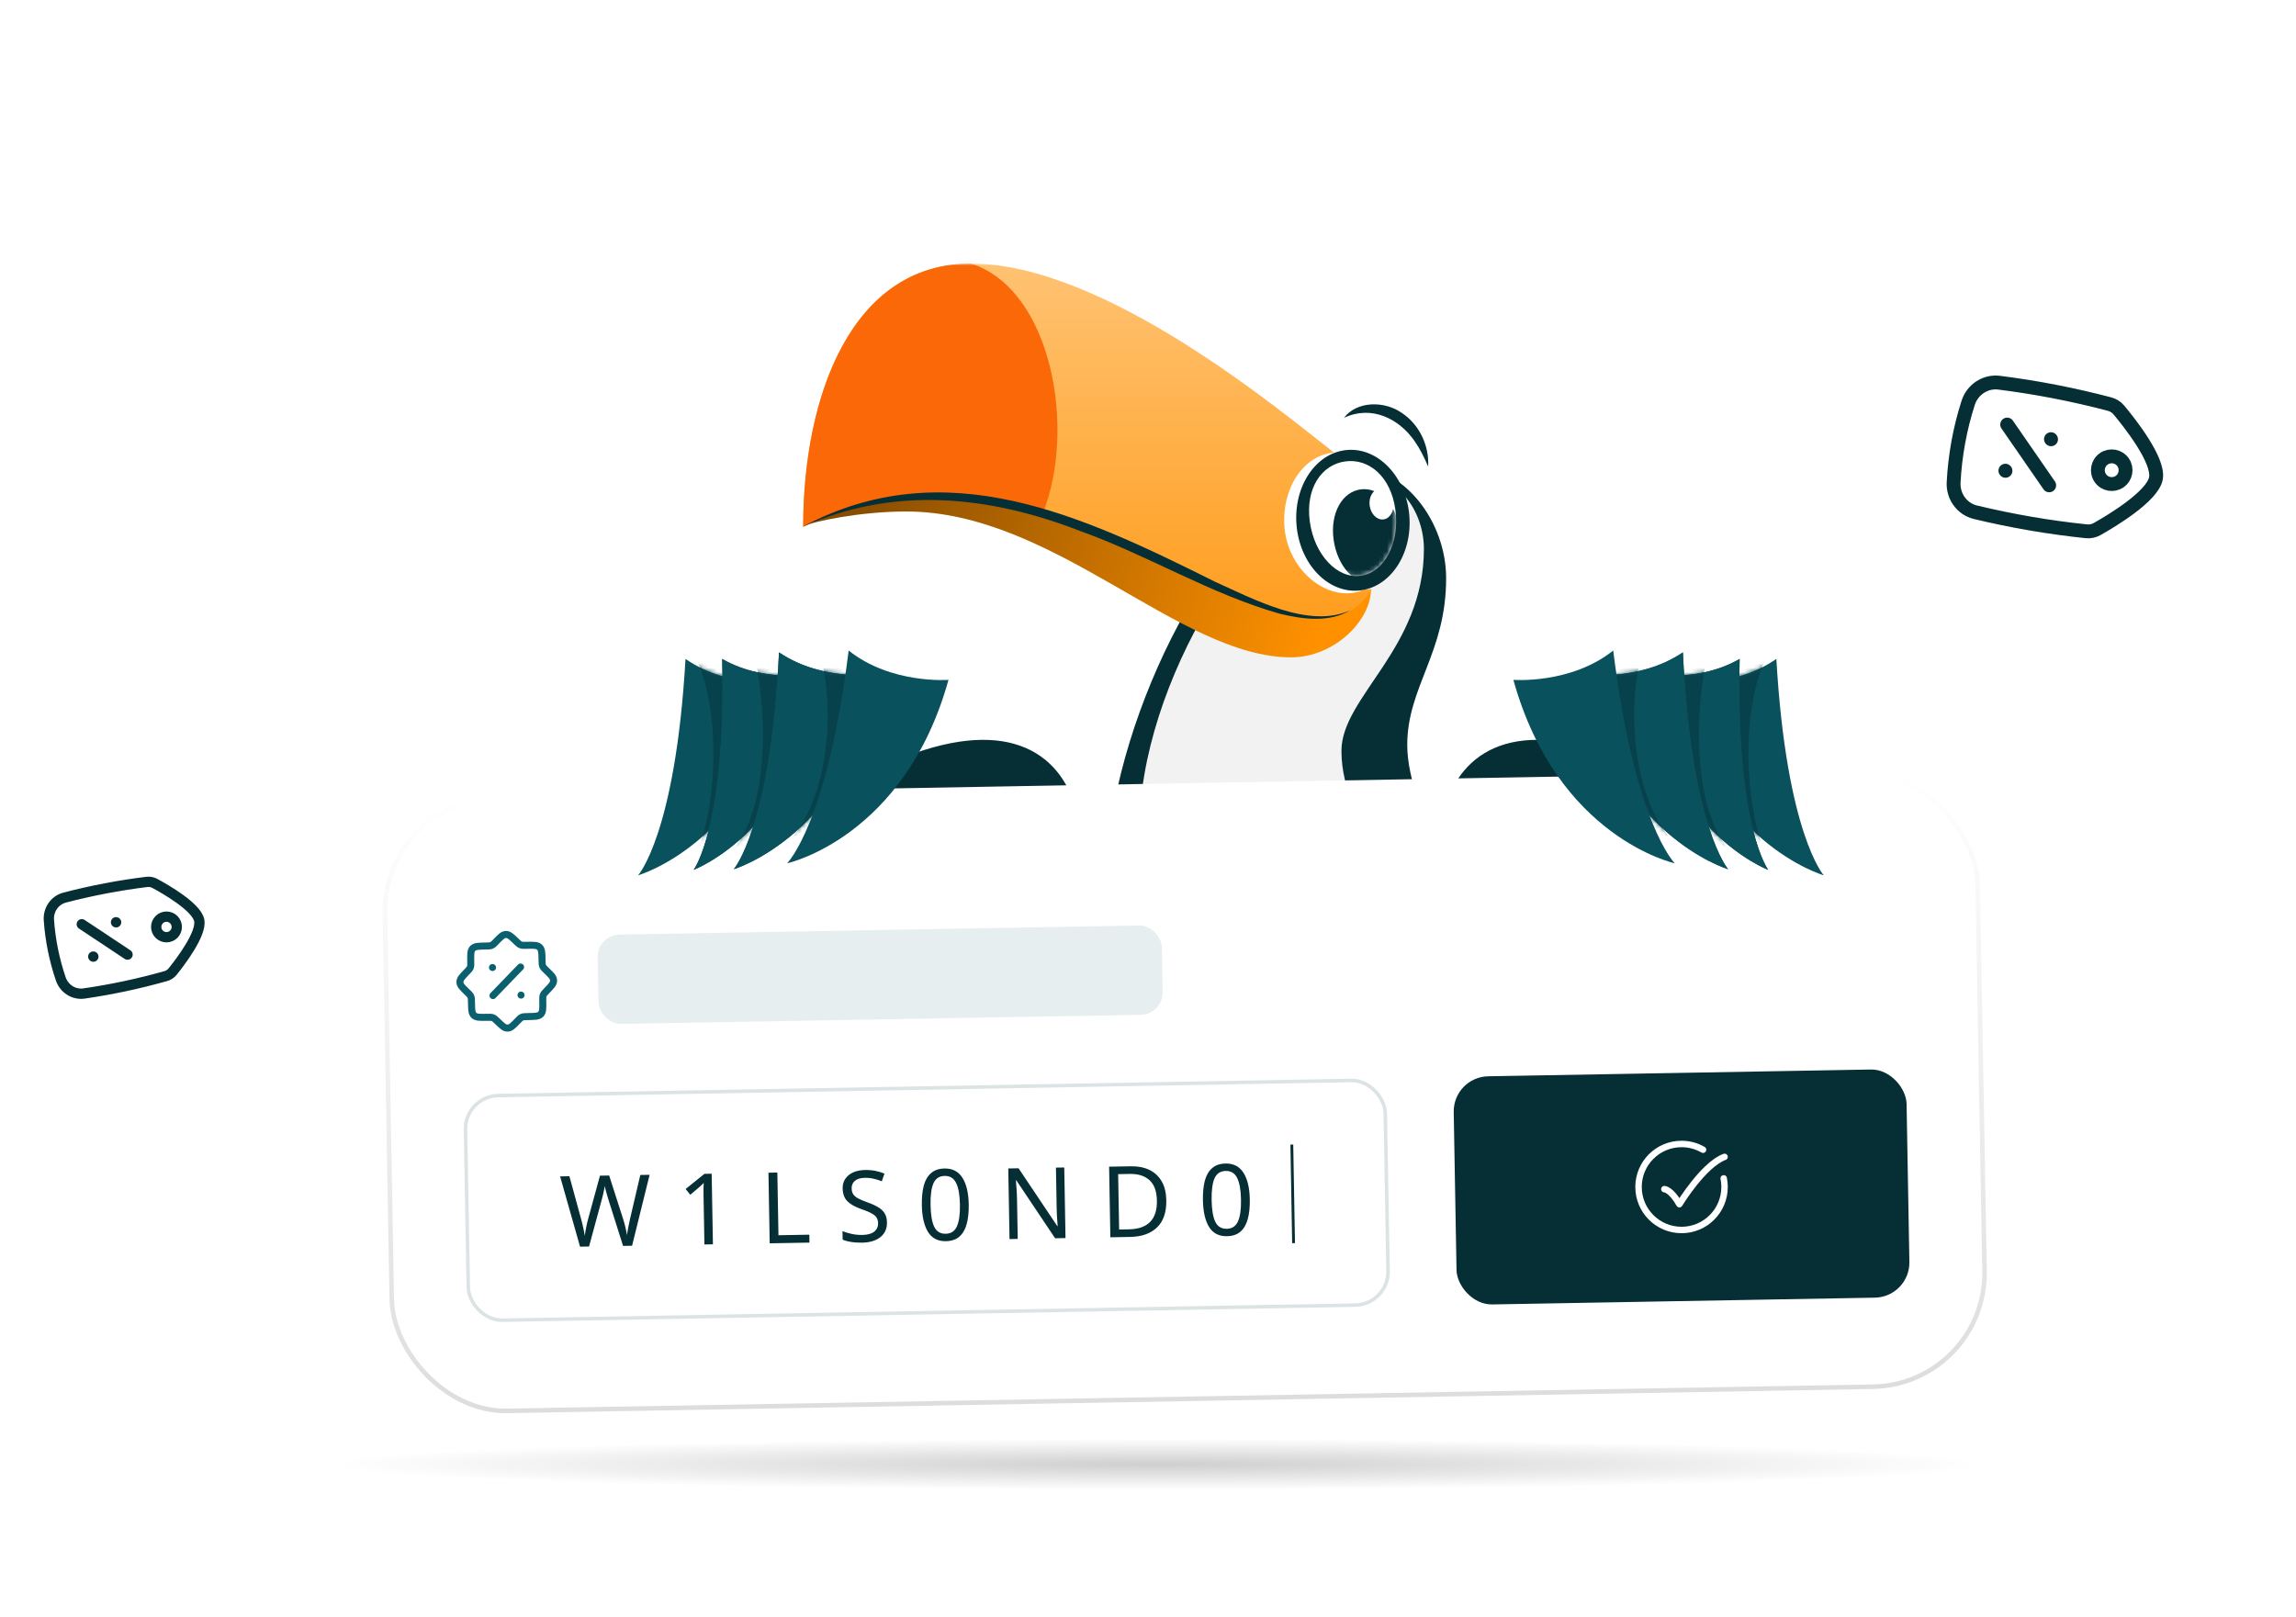<svg width="514" height="362" viewBox="0 0 514 362" fill="none" xmlns="http://www.w3.org/2000/svg">
<g clip-path="url(#clip0_1225_3)">
<path d="M58.438 53.581L58.468 53.575M60.873 65.749L60.903 65.742M51.547 61.282L67.772 58.046" stroke="white" stroke-width="3.102" stroke-linecap="round" stroke-linejoin="round"/>
<path d="M69.607 40.81C71.287 40.475 72.921 41.565 73.256 43.245C73.591 44.925 72.5 46.559 70.82 46.894C69.14 47.229 67.506 46.139 67.171 44.459C66.836 42.778 67.926 41.145 69.607 40.81Z" stroke="white" stroke-width="3.102" stroke-linecap="round" stroke-linejoin="round"/>
<path d="M42.225 59.227C40.644 61.904 41.285 65.34 43.632 67.382C48.195 71.364 53.253 74.74 58.681 77.426C61.466 78.81 64.885 78.084 66.751 75.597C71.796 68.88 76.391 61.836 80.505 54.511C80.922 53.781 81.1 52.939 81.015 52.102C80.621 48.394 79.216 37.763 75.799 35.484C72.381 33.204 62.026 35.982 58.451 37.043C57.645 37.286 56.936 37.774 56.422 38.439C51.236 45.047 46.493 51.992 42.225 59.227Z" stroke="white" stroke-width="3.102" stroke-linecap="round" stroke-linejoin="round"/>
</g>
<g clip-path="url(#clip1_1225_3)">
<path d="M25.974 206.502L25.993 206.514M20.88 214.186L20.899 214.198M18.309 206.946L28.55 213.745" stroke="#052E35" stroke-width="2.305" stroke-linecap="round" stroke-linejoin="round"/>
<path d="M38.549 205.629C39.609 206.333 39.898 207.763 39.194 208.824C38.49 209.884 37.06 210.173 35.999 209.469C34.939 208.765 34.65 207.334 35.354 206.274C36.058 205.214 37.488 204.925 38.549 205.629Z" stroke="#052E35" stroke-width="2.305" stroke-linecap="round" stroke-linejoin="round"/>
<path d="M14.477 200.979C12.241 201.56 10.778 203.706 10.944 206.011C11.26 210.499 12.155 214.928 13.606 219.187C14.347 221.376 16.528 222.785 18.814 222.453C24.992 221.559 31.103 220.257 37.108 218.556C37.71 218.39 38.245 218.04 38.639 217.555C40.375 215.395 45.206 209.06 44.601 206.069C43.996 203.077 37.087 199.114 34.647 197.799C34.096 197.504 33.467 197.39 32.847 197.471C26.653 198.233 20.516 199.405 14.477 200.979Z" stroke="#052E35" stroke-width="2.305" stroke-linecap="round" stroke-linejoin="round"/>
</g>
<g clip-path="url(#clip2_1225_3)">
<path d="M459.145 98.333L459.163 98.358M448.941 105.393L448.959 105.419M449.343 95.061L458.748 108.672" stroke="#052E35" stroke-width="3.102" stroke-linecap="round" stroke-linejoin="round"/>
<path d="M475.299 103.52C476.273 104.93 475.92 106.862 474.51 107.836C473.101 108.81 471.169 108.457 470.195 107.047C469.221 105.638 469.574 103.706 470.983 102.732C472.393 101.758 474.325 102.111 475.299 103.52Z" stroke="#052E35" stroke-width="3.102" stroke-linecap="round" stroke-linejoin="round"/>
<path d="M447.532 85.689C444.448 85.299 441.547 87.25 440.604 90.214C438.758 95.982 437.665 101.964 437.352 108.012C437.186 111.118 439.208 113.969 442.232 114.695C450.399 116.663 458.687 118.087 467.043 118.959C467.878 119.052 468.722 118.882 469.456 118.472C472.705 116.64 481.907 111.134 482.644 107.093C483.381 103.051 476.724 94.647 474.332 91.786C473.79 91.142 473.061 90.685 472.246 90.477C464.123 88.337 455.867 86.737 447.532 85.689Z" stroke="#052E35" stroke-width="3.102" stroke-linecap="round" stroke-linejoin="round"/>
</g>
<g clip-path="url(#clip3_1225_3)">
<path d="M492.19 237.909L492.213 237.911M491.074 246.928L491.097 246.931M485.623 241.671L497.648 243.167" stroke="white" stroke-width="2.272" stroke-linecap="round" stroke-linejoin="round"/>
<path d="M502.901 231.61C504.146 231.764 505.03 232.899 504.875 234.145C504.72 235.39 503.585 236.274 502.34 236.119C501.095 235.964 500.211 234.829 500.366 233.584C500.521 232.339 501.656 231.455 502.901 231.61Z" stroke="white" stroke-width="2.272" stroke-linecap="round" stroke-linejoin="round"/>
<path d="M479.618 238.091C477.901 239.587 477.554 242.123 478.714 244.084C480.966 247.904 483.703 251.418 486.855 254.538C488.472 256.144 491.016 256.428 492.887 255.13C497.944 251.625 502.763 247.79 507.313 243.649C507.772 243.237 508.09 242.693 508.224 242.092C508.807 239.423 510.284 231.71 508.435 229.337C506.585 226.964 498.747 226.505 496.016 226.417C495.401 226.399 494.795 226.575 494.284 226.919C489.154 230.315 484.255 234.047 479.618 238.091Z" stroke="white" stroke-width="2.272" stroke-linecap="round" stroke-linejoin="round"/>
</g>
<g clip-path="url(#clip4_1225_3)">
<path d="M309.861 17.087L309.884 17.09M308.745 26.106L308.768 26.109M303.294 20.849L315.318 22.345" stroke="white" stroke-width="2.272" stroke-linecap="round" stroke-linejoin="round"/>
<path d="M320.572 10.788C321.817 10.943 322.701 12.078 322.546 13.323C322.391 14.568 321.256 15.452 320.011 15.297C318.766 15.142 317.882 14.007 318.037 12.762C318.192 11.517 319.327 10.633 320.572 10.788Z" stroke="white" stroke-width="2.272" stroke-linecap="round" stroke-linejoin="round"/>
<path d="M297.289 17.269C295.572 18.765 295.224 21.301 296.385 23.262C298.637 27.083 301.373 30.597 304.526 33.716C306.142 35.322 308.687 35.606 310.558 34.308C315.615 30.804 320.434 26.968 324.984 22.827C325.443 22.416 325.761 21.872 325.895 21.27C326.477 18.602 327.954 10.888 326.105 8.515C324.256 6.142 316.417 5.683 313.687 5.595C313.071 5.577 312.466 5.753 311.955 6.097C306.825 9.493 301.926 13.225 297.289 17.269Z" stroke="white" stroke-width="2.272" stroke-linecap="round" stroke-linejoin="round"/>
</g>
<mask id="mask0_1225_3" style="mask-type:luminance" maskUnits="userSpaceOnUse" x="142" y="59" width="266" height="139">
<path d="M407.716 59.007H142.288V197.586H407.716V59.007Z" fill="white"/>
</mask>
<g mask="url(#mask0_1225_3)">
<path d="M317.704 179.972C316.025 174.971 315.036 170.703 315.036 166.819C315.036 153.801 323.743 146.183 323.743 129.48C323.743 116.904 314.503 104.284 302.217 104.284C281.538 104.284 256.563 143.16 249.421 179.979H317.704V179.972Z" fill="#052E35"/>
<path d="M302.704 179.972C301.495 176.416 300.307 172.766 300.307 168.121C300.307 156.057 318.766 145.223 318.766 122.9C318.766 114.862 313.403 106.233 303.75 106.233C286.236 106.233 258.294 145.657 255.342 179.972H302.711H302.704Z" fill="#F2F2F2"/>
<path d="M295.043 138.273C270.487 138.273 227.422 94.823 179.967 117.772C181.945 116.854 192.188 114.528 202.873 114.528C236.043 114.528 263.935 147.186 289.053 147.186C298.571 147.186 306.915 139.077 306.915 131.906C304.461 135.762 301.282 138.273 295.043 138.273Z" fill="url(#paint0_linear_1225_3)"/>
<path d="M295.26 138.273C301.499 138.273 304.679 135.762 307.133 131.906C286.013 134.19 290.992 106.853 298.632 101.34C286.916 92.227 247.415 59.007 217.36 59.007C190.514 59.007 179.808 88.855 179.808 117.957C179.808 117.957 179.936 117.893 180.185 117.772C227.639 94.824 270.712 138.273 295.26 138.273Z" fill="url(#paint1_linear_1225_3)"/>
<path d="M233.479 114.884C216.976 110.004 198.922 108.716 180.185 117.779C179.936 117.893 179.808 117.964 179.808 117.964C179.808 88.855 190.514 59.007 217.36 59.007C235.457 64.783 240.984 95.962 233.472 114.884H233.479Z" fill="#FA6807"/>
<path d="M179.642 117.957C211.681 100.842 242.519 115.552 271.983 130.249C280.505 134.069 293.181 140.955 302.329 136.608C297.599 139.489 291.609 138.657 286.473 137.412C270.909 132.988 256.923 124.302 241.814 118.896C221.349 110.943 200.093 108.787 179.642 117.957Z" fill="#052E35"/>
<path d="M300.857 93.572C303.809 89.695 310.019 89.766 313.818 92.455C317.766 95.044 319.985 99.853 319.715 104.448C318.812 102.378 317.88 100.472 316.692 98.779C313.199 93.728 307.017 90.634 300.857 93.564V93.572Z" fill="#052E35"/>
<path d="M312.26 116.072C312.964 124.764 309.095 132.262 302.273 132.81C295.451 133.364 288.266 126.77 287.555 118.078C286.85 109.385 291.809 101.887 298.63 101.339C305.452 100.785 311.556 107.379 312.26 116.072Z" fill="white"/>
<path d="M304.152 132.234C311.127 131.668 316.208 124.162 315.503 115.469C314.797 106.775 308.571 100.187 301.597 100.753C294.623 101.319 289.541 108.825 290.247 117.518C290.953 126.211 297.178 132.8 304.152 132.234Z" fill="#052E35"/>
<path d="M293.216 116.733C294.212 124.174 299.313 129.637 304.605 128.926C309.898 128.215 313.383 121.613 312.387 114.165C311.391 106.725 306.469 102.599 301.176 103.31C295.884 104.021 292.22 109.285 293.216 116.733Z" fill="white"/>
<mask id="mask1_1225_3" style="mask-type:luminance" maskUnits="userSpaceOnUse" x="293" y="103" width="20" height="26">
<path d="M293.218 116.733C294.213 124.174 299.314 129.637 304.606 128.926C309.899 128.214 313.384 121.613 312.389 114.165C311.393 106.724 306.47 102.599 301.178 103.31C295.885 104.021 292.222 109.285 293.218 116.733Z" fill="white"/>
</mask>
<g mask="url(#mask1_1225_3)">
<path d="M298.547 120.795C299.343 126.742 303.313 131.116 307.417 130.561C311.522 130.014 314.204 124.75 313.407 118.803C312.61 112.856 308.712 109.029 304.607 109.577C300.503 110.124 297.75 114.848 298.547 120.795Z" fill="#052E35"/>
<path d="M309.734 116.3C311.198 116.104 312.179 114.405 311.924 112.504C311.671 110.604 310.278 109.223 308.813 109.418C307.349 109.614 306.368 111.314 306.623 113.214C306.877 115.114 308.27 116.496 309.734 116.3Z" fill="white"/>
</g>
<path d="M194.928 179.979H240.498C236.372 167.36 223.361 159.756 197.838 171.472L194.928 169.686V179.972V179.979Z" fill="#052E35"/>
<path d="M394.497 159.741C390.036 158.945 386.814 158.952 386.814 158.952L366.398 171.472C340.875 159.756 327.864 167.353 323.738 179.979H396.581C395.4 173.257 394.717 166.464 394.504 159.741H394.497Z" fill="#052E35"/>
</g>
<rect x="85.722" y="179.054" width="356.628" height="137.327" rx="25.432" transform="rotate(-1.014 85.722 179.054)" fill="url(#paint2_linear_1225_3)" stroke="url(#paint3_linear_1225_3)" stroke-width="1.013"/>
<path d="M116.538 216.523L110.362 222.921M116.649 222.81L116.638 222.81M110.261 216.634L110.25 216.634M109.077 227.783C109.695 227.772 110.005 227.766 110.289 227.866C110.329 227.88 110.368 227.895 110.406 227.912C110.682 228.033 110.905 228.247 111.35 228.677C112.376 229.668 112.889 230.163 113.509 230.199C113.593 230.204 113.677 230.202 113.761 230.194C114.379 230.136 114.874 229.623 115.865 228.598C116.295 228.152 116.51 227.93 116.781 227.799C116.819 227.781 116.857 227.764 116.896 227.749C117.177 227.639 117.486 227.634 118.105 227.623L118.22 227.621C119.8 227.593 120.59 227.579 121.072 227.08C121.555 226.581 121.54 225.79 121.512 224.21L121.51 224.095C121.499 223.477 121.494 223.167 121.593 222.883C121.607 222.843 121.623 222.804 121.64 222.766C121.761 222.49 121.975 222.267 122.405 221.822C123.395 220.796 123.89 220.283 123.926 219.663C123.931 219.579 123.93 219.495 123.922 219.411C123.864 218.793 123.351 218.298 122.325 217.307C121.879 216.877 121.657 216.662 121.527 216.391L121.477 216.276C121.367 215.995 121.361 215.686 121.35 215.067L121.348 214.951C121.32 213.372 121.306 212.582 120.807 212.099C120.308 211.617 119.517 211.632 117.938 211.66L117.823 211.662C117.204 211.673 116.894 211.678 116.611 211.578L116.493 211.532C116.218 211.411 115.995 211.197 115.549 210.767C114.523 209.777 114.01 209.282 113.39 209.245C113.306 209.242 113.222 209.243 113.139 209.25C112.52 209.308 112.025 209.821 111.035 210.847C110.605 211.293 110.389 211.515 110.118 211.645L110.004 211.695C109.723 211.805 109.414 211.811 108.794 211.821L108.679 211.824C107.1 211.851 106.31 211.865 105.827 212.365C105.344 212.864 105.359 213.655 105.387 215.234L105.389 215.349C105.4 215.967 105.406 216.278 105.306 216.561C105.291 216.601 105.276 216.64 105.26 216.678C105.139 216.954 104.925 217.177 104.494 217.623C103.504 218.649 103.009 219.162 102.973 219.782C102.969 219.866 102.971 219.95 102.977 220.033C103.036 220.652 103.548 221.147 104.574 222.137C105.02 222.567 105.243 222.782 105.373 223.054C105.391 223.091 105.407 223.129 105.423 223.168C105.533 223.449 105.538 223.758 105.549 224.378L105.551 224.493C105.579 226.072 105.593 226.862 106.092 227.345C106.591 227.828 107.382 227.813 108.961 227.785L109.077 227.783Z" stroke="#0B606F" stroke-width="1.572" stroke-linecap="round" stroke-linejoin="round"/>
<rect x="133.711" y="209.347" width="126.322" height="20" rx="5" transform="rotate(-1 133.711 209.347)" fill="#C6D8DB" fill-opacity="0.43"/>
<rect x="104.078" y="245.438" width="205.938" height="50.306" rx="7.467" transform="rotate(-1.014 104.078 245.438)" stroke="#DCE3E4" stroke-width="0.786"/>
<path d="M145.427 263.05L141.5 278.934L139.485 278.969L136.224 268.662C136.098 268.236 135.972 267.81 135.847 267.384C135.721 266.958 135.618 266.583 135.539 266.259C135.459 265.921 135.403 265.686 135.371 265.554C135.36 265.746 135.286 266.161 135.15 266.798C135.028 267.42 134.87 268.073 134.675 268.755L131.868 279.104L129.853 279.14L125.389 263.405L127.47 263.368L130.099 272.978C130.288 273.654 130.447 274.308 130.576 274.941C130.72 275.573 130.834 276.169 130.918 276.729C130.982 276.152 131.081 275.523 131.217 274.841C131.352 274.159 131.51 273.492 131.691 272.839L134.312 263.247L136.371 263.21L139.442 272.769C139.66 273.444 139.849 274.12 140.009 274.796C140.168 275.458 140.289 276.046 140.372 276.562C140.437 276.014 140.529 275.422 140.651 274.785C140.772 274.133 140.916 273.459 141.08 272.762L143.346 263.087L145.427 263.05ZM159.6 278.613L157.695 278.647L157.5 267.598C157.489 266.964 157.487 266.454 157.495 266.07C157.503 265.686 157.518 265.287 157.54 264.873C157.308 265.114 157.098 265.317 156.909 265.483C156.72 265.648 156.48 265.859 156.189 266.116L154.53 267.518L153.489 266.23L157.703 262.833L159.32 262.804L159.6 278.613ZM172.31 278.389L172.03 262.579L174.023 262.544L174.271 276.582L181.179 276.46L181.211 278.231L172.31 278.389ZM198.565 273.694C198.59 275.096 198.1 276.197 197.095 276.998C196.091 277.798 194.725 278.213 192.998 278.244C192.112 278.26 191.292 278.208 190.537 278.088C189.781 277.969 189.151 277.795 188.645 277.568L188.611 275.664C189.147 275.891 189.807 276.093 190.593 276.271C191.394 276.449 192.214 276.53 193.056 276.515C194.237 276.494 195.118 276.25 195.701 275.782C196.298 275.314 196.589 274.688 196.576 273.906C196.566 273.389 196.448 272.956 196.22 272.605C195.993 272.255 195.603 271.937 195.052 271.652C194.515 271.351 193.764 271.039 192.798 270.717C191.446 270.254 190.417 269.674 189.711 268.978C189.019 268.281 188.663 267.32 188.641 266.095C188.626 265.254 188.828 264.534 189.245 263.936C189.663 263.323 190.245 262.848 190.992 262.51C191.754 262.171 192.629 261.993 193.618 261.976C194.489 261.96 195.288 262.028 196.014 262.177C196.74 262.327 197.401 262.529 197.996 262.784L197.406 264.5C196.856 264.274 196.254 264.085 195.602 263.934C194.964 263.783 194.299 263.714 193.605 263.726C192.616 263.743 191.874 263.971 191.38 264.408C190.885 264.83 190.644 265.388 190.656 266.081C190.666 266.613 190.784 267.054 191.012 267.404C191.24 267.754 191.607 268.065 192.114 268.337C192.621 268.609 193.305 268.899 194.167 269.209C195.103 269.532 195.892 269.887 196.534 270.274C197.19 270.647 197.685 271.103 198.02 271.643C198.369 272.184 198.551 272.867 198.565 273.694ZM216.868 269.671C216.898 271.368 216.747 272.833 216.415 274.064C216.082 275.281 215.537 276.221 214.781 276.884C214.025 277.547 213.012 277.89 211.743 277.912C209.957 277.944 208.623 277.251 207.742 275.835C206.875 274.403 206.418 272.41 206.373 269.857C206.343 268.144 206.487 266.68 206.805 265.464C207.138 264.247 207.682 263.314 208.439 262.666C209.195 262.003 210.2 261.66 211.455 261.638C213.226 261.607 214.56 262.299 215.456 263.716C216.352 265.117 216.823 267.102 216.868 269.671ZM208.322 269.822C208.36 271.992 208.632 273.611 209.139 274.68C209.66 275.749 210.518 276.273 211.714 276.252C212.894 276.231 213.726 275.684 214.209 274.613C214.707 273.526 214.937 271.89 214.898 269.706C214.86 267.551 214.573 265.939 214.037 264.87C213.516 263.802 212.665 263.278 211.484 263.299C210.289 263.32 209.449 263.874 208.967 264.96C208.499 266.046 208.284 267.667 208.322 269.822ZM238.531 277.217L236.206 277.258L227.516 264.278L227.427 264.279C227.466 264.795 227.514 265.437 227.572 266.203C227.63 266.97 227.666 267.76 227.68 268.571L227.837 277.406L225.999 277.439L225.719 261.629L228.022 261.589L236.69 274.525L236.778 274.524C236.759 274.288 236.731 273.934 236.693 273.462C236.67 272.99 236.638 272.474 236.599 271.913C236.574 271.353 236.558 270.836 236.549 270.364L236.392 261.441L238.251 261.408L238.531 277.217ZM261.096 268.755C261.143 271.427 260.448 273.455 259.011 274.839C257.588 276.208 255.577 276.915 252.979 276.961L248.573 277.039L248.293 261.23L253.165 261.144C254.759 261.116 256.144 261.386 257.321 261.956C258.497 262.526 259.413 263.381 260.068 264.521C260.723 265.646 261.066 267.058 261.096 268.755ZM258.993 268.859C258.956 266.748 258.405 265.215 257.339 264.259C256.289 263.289 254.811 262.82 252.907 262.854L250.316 262.9L250.536 275.299L252.683 275.261C256.964 275.185 259.067 273.051 258.993 268.859ZM279.791 268.558C279.821 270.255 279.67 271.72 279.337 272.951C279.004 274.168 278.46 275.108 277.704 275.771C276.947 276.434 275.935 276.776 274.665 276.799C272.879 276.831 271.545 276.138 270.664 274.721C269.797 273.29 269.341 271.297 269.296 268.743C269.265 267.031 269.409 265.567 269.727 264.35C270.06 263.133 270.605 262.201 271.361 261.553C272.117 260.89 273.123 260.547 274.377 260.525C276.149 260.493 277.482 261.186 278.379 262.602C279.275 264.004 279.745 265.989 279.791 268.558ZM271.244 268.709C271.282 270.879 271.555 272.498 272.061 273.567C272.582 274.636 273.44 275.159 274.636 275.138C275.817 275.117 276.649 274.571 277.132 273.499C277.629 272.413 277.859 270.777 277.82 268.592C277.782 266.437 277.495 264.825 276.959 263.757C276.438 262.688 275.588 262.164 274.407 262.185C273.211 262.207 272.372 262.76 271.889 263.847C271.421 264.933 271.206 266.554 271.244 268.709Z" fill="#052E35"/>
<path d="M288.883 256.286L289.513 256.275L289.904 278.344L289.273 278.356L288.883 256.286Z" fill="#052E35"/>
<rect x="325.302" y="241.13" width="101.397" height="51.092" rx="7.86" transform="rotate(-1.014 325.302 241.13)" fill="#052E35"/>
<path d="M381.259 257.434C379.796 256.587 378.135 256.143 376.445 256.146C371.126 256.146 366.815 260.457 366.815 265.775C366.815 271.093 371.126 275.405 376.445 275.405C381.763 275.405 386.074 271.093 386.074 265.775C386.073 265.114 386.009 264.472 385.882 263.849" stroke="white" stroke-width="1.444" stroke-linecap="round" stroke-linejoin="round"/>
<path d="M372.593 266.257C372.593 266.257 374.037 266.257 375.963 269.627C375.963 269.627 381.316 260.8 386.074 259.034" stroke="white" stroke-width="1.444" stroke-linecap="round" stroke-linejoin="round"/>
<g filter="url(#filter0_f_1225_3)">
<ellipse cx="258.883" cy="327.866" rx="184.938" ry="5.749" fill="url(#paint4_radial_1225_3)" fill-opacity="0.19"/>
</g>
<path d="M176.201 152.618C168.739 188.556 142.853 195.989 142.853 195.989C142.853 195.989 151.197 186.727 153.466 147.539C163.439 154.467 176.201 152.611 176.201 152.611V152.618Z" fill="#09515D"/>
<mask id="mask2_1225_3" style="mask-type:luminance" maskUnits="userSpaceOnUse" x="142" y="147" width="35" height="49">
<path d="M176.202 152.618C168.74 188.556 142.854 195.989 142.854 195.989C142.854 195.989 151.198 186.728 153.467 147.539C163.44 154.468 176.202 152.611 176.202 152.611V152.618Z" fill="white"/>
</mask>
<g mask="url(#mask2_1225_3)">
<path d="M187.605 143.577C181.879 182.602 164.429 193.258 153.495 196.701C161.271 183.285 161.712 157.875 155.096 145.882C169.721 154.254 187.605 143.584 187.605 143.584V143.577Z" fill="#07414B"/>
</g>
<path d="M183.841 150.633C179.495 185.632 155.28 194.766 155.28 194.766C155.28 194.766 162.55 185.241 161.675 147.539C171.769 153.4 183.841 150.626 183.841 150.626V150.633Z" fill="#09515D"/>
<path d="M183.841 150.633C179.495 185.632 155.28 194.766 155.28 194.766C155.28 194.766 162.55 185.241 161.675 147.539C171.769 153.4 183.841 150.626 183.841 150.626V150.633Z" fill="#09515D"/>
<mask id="mask3_1225_3" style="mask-type:luminance" maskUnits="userSpaceOnUse" x="155" y="147" width="29" height="48">
<path d="M183.84 150.633C179.494 185.632 155.279 194.766 155.279 194.766C155.279 194.766 162.549 185.241 161.674 147.539C171.769 153.401 183.84 150.626 183.84 150.626V150.633Z" fill="white"/>
</mask>
<g mask="url(#mask3_1225_3)">
<path d="M198.401 141.677C191.465 178.006 174.692 187.289 164.313 190.078C173.112 179.03 171.54 154.638 167.848 142.531C181.215 150.967 198.401 141.684 198.401 141.684V141.677Z" fill="#07414B"/>
</g>
<path d="M197.181 150.918C190.082 186.926 164.267 194.623 164.267 194.623C164.267 194.623 172.518 185.276 174.396 146.073C184.441 152.902 197.181 150.918 197.181 150.918Z" fill="#09515D"/>
<path d="M197.181 150.918C190.082 186.926 164.267 194.623 164.267 194.623C164.267 194.623 172.518 185.276 174.396 146.073C184.441 152.902 197.181 150.918 197.181 150.918Z" fill="#09515D"/>
<mask id="mask4_1225_3" style="mask-type:luminance" maskUnits="userSpaceOnUse" x="164" y="146" width="34" height="49">
<path d="M197.183 150.918C190.084 186.926 164.269 194.623 164.269 194.623C164.269 194.623 172.521 185.276 174.399 146.073C184.443 152.902 197.183 150.918 197.183 150.918Z" fill="white"/>
</mask>
<g mask="url(#mask4_1225_3)">
<path d="M207.864 147.354C200.964 177.821 186.537 185.17 177.695 187.225C185.89 176.641 186.608 157.882 183.841 147.546C194.881 155.051 207.864 147.354 207.864 147.354Z" fill="#07414B"/>
</g>
<path d="M212.337 152.22C202.52 187.588 176.2 193.3 176.2 193.3C176.2 193.3 185.135 184.608 189.986 145.661C199.483 153.237 212.337 152.227 212.337 152.227V152.22Z" fill="#09515D"/>
<path d="M374.932 152.618C382.394 188.556 408.281 195.989 408.281 195.989C408.281 195.989 399.937 186.727 397.667 147.539C387.694 154.467 374.932 152.611 374.932 152.611V152.618Z" fill="#09515D"/>
<mask id="mask5_1225_3" style="mask-type:luminance" maskUnits="userSpaceOnUse" x="374" y="147" width="35" height="49">
<path d="M374.934 152.618C382.396 188.556 408.282 195.989 408.282 195.989C408.282 195.989 399.938 186.728 397.669 147.539C387.695 154.468 374.934 152.611 374.934 152.611V152.618Z" fill="white"/>
</mask>
<g mask="url(#mask5_1225_3)">
<path d="M363.524 143.577C369.25 182.602 386.7 193.258 397.633 196.701C389.858 183.285 389.417 157.875 396.033 145.882C381.407 154.254 363.524 143.584 363.524 143.584V143.577Z" fill="#07414B"/>
</g>
<path d="M367.285 150.633C371.631 185.632 395.846 194.766 395.846 194.766C395.846 194.766 388.576 185.241 389.451 147.539C379.356 153.4 367.285 150.626 367.285 150.626V150.633Z" fill="#09515D"/>
<path d="M367.285 150.633C371.631 185.632 395.846 194.766 395.846 194.766C395.846 194.766 388.576 185.241 389.451 147.539C379.356 153.4 367.285 150.626 367.285 150.626V150.633Z" fill="#09515D"/>
<mask id="mask6_1225_3" style="mask-type:luminance" maskUnits="userSpaceOnUse" x="367" y="147" width="29" height="48">
<path d="M367.284 150.633C371.631 185.632 395.845 194.766 395.845 194.766C395.845 194.766 388.575 185.241 389.45 147.539C379.356 153.401 367.284 150.626 367.284 150.626V150.633Z" fill="white"/>
</mask>
<g mask="url(#mask6_1225_3)">
<path d="M352.73 141.677C359.665 178.006 376.439 187.289 386.818 190.078C378.018 179.03 379.591 154.638 383.282 142.531C369.916 150.967 352.73 141.684 352.73 141.684V141.677Z" fill="#07414B"/>
</g>
<path d="M353.956 150.918C361.056 186.926 386.871 194.623 386.871 194.623C386.871 194.623 378.619 185.276 376.741 146.073C366.697 152.902 353.956 150.918 353.956 150.918Z" fill="#09515D"/>
<path d="M353.956 150.918C361.056 186.926 386.871 194.623 386.871 194.623C386.871 194.623 378.619 185.276 376.741 146.073C366.697 152.902 353.956 150.918 353.956 150.918Z" fill="#09515D"/>
<mask id="mask7_1225_3" style="mask-type:luminance" maskUnits="userSpaceOnUse" x="353" y="146" width="34" height="49">
<path d="M353.954 150.918C361.053 186.927 386.868 194.623 386.868 194.623C386.868 194.623 378.616 185.276 376.738 146.073C366.694 152.902 353.954 150.918 353.954 150.918Z" fill="white"/>
</mask>
<g mask="url(#mask7_1225_3)">
<path d="M343.264 147.354C350.164 177.821 364.59 185.17 373.432 187.225C365.237 176.641 364.519 157.882 367.286 147.546C356.246 155.051 343.264 147.354 343.264 147.354Z" fill="#07414B"/>
</g>
<path d="M338.795 152.22C348.612 187.588 374.932 193.3 374.932 193.3C374.932 193.3 365.997 184.608 361.146 145.661C351.649 153.237 338.795 152.227 338.795 152.227V152.22Z" fill="#09515D"/>
<defs>
<filter id="filter0_f_1225_3" x="45.869" y="294.04" width="426.028" height="67.651" filterUnits="userSpaceOnUse" color-interpolation-filters="sRGB">
<feFlood flood-opacity="0" result="BackgroundImageFix"/>
<feBlend mode="normal" in="SourceGraphic" in2="BackgroundImageFix" result="shape"/>
<feGaussianBlur stdDeviation="14.038" result="effect1_foregroundBlur_1225_3"/>
</filter>
<linearGradient id="paint0_linear_1225_3" x1="305.03" y1="142.32" x2="179.597" y2="106.724" gradientUnits="userSpaceOnUse">
<stop offset="0.07" stop-color="#FF9100"/>
<stop offset="1" stop-color="#7A4500"/>
</linearGradient>
<linearGradient id="paint1_linear_1225_3" x1="243.47" y1="59.007" x2="243.47" y2="138.273" gradientUnits="userSpaceOnUse">
<stop stop-color="#FFC272"/>
<stop offset="1" stop-color="#FF9E1F"/>
</linearGradient>
<linearGradient id="paint2_linear_1225_3" x1="264.027" y1="178.556" x2="264.027" y2="316.896" gradientUnits="userSpaceOnUse">
<stop stop-color="white"/>
<stop offset="1" stop-color="white"/>
</linearGradient>
<linearGradient id="paint3_linear_1225_3" x1="264.027" y1="178.556" x2="264.027" y2="316.896" gradientUnits="userSpaceOnUse">
<stop stop-color="white"/>
<stop offset="1" stop-color="#DDDDDD"/>
</linearGradient>
<radialGradient id="paint4_radial_1225_3" cx="0" cy="0" r="1" gradientUnits="userSpaceOnUse" gradientTransform="translate(258.883 327.866) scale(184.938 5.749)">
<stop/>
<stop offset="1" stop-opacity="0"/>
</radialGradient>
<clipPath id="clip0_1225_3">
<rect width="49.634" height="49.634" fill="white" transform="translate(32.092 37.747) rotate(-11.279)"/>
</clipPath>
<clipPath id="clip1_1225_3">
<rect width="36.876" height="36.876" fill="white" transform="translate(20.396 184.356) rotate(33.58)"/>
</clipPath>
<clipPath id="clip2_1225_3">
<rect width="49.634" height="49.634" fill="white" transform="translate(463.232 67.867) rotate(55.356)"/>
</clipPath>
<clipPath id="clip3_1225_3">
<rect width="36.352" height="36.352" fill="white" transform="translate(477.533 220.822) rotate(7.092)"/>
</clipPath>
<clipPath id="clip4_1225_3">
<rect width="36.352" height="36.352" fill="white" transform="translate(295.203) rotate(7.092)"/>
</clipPath>
</defs>
</svg>
